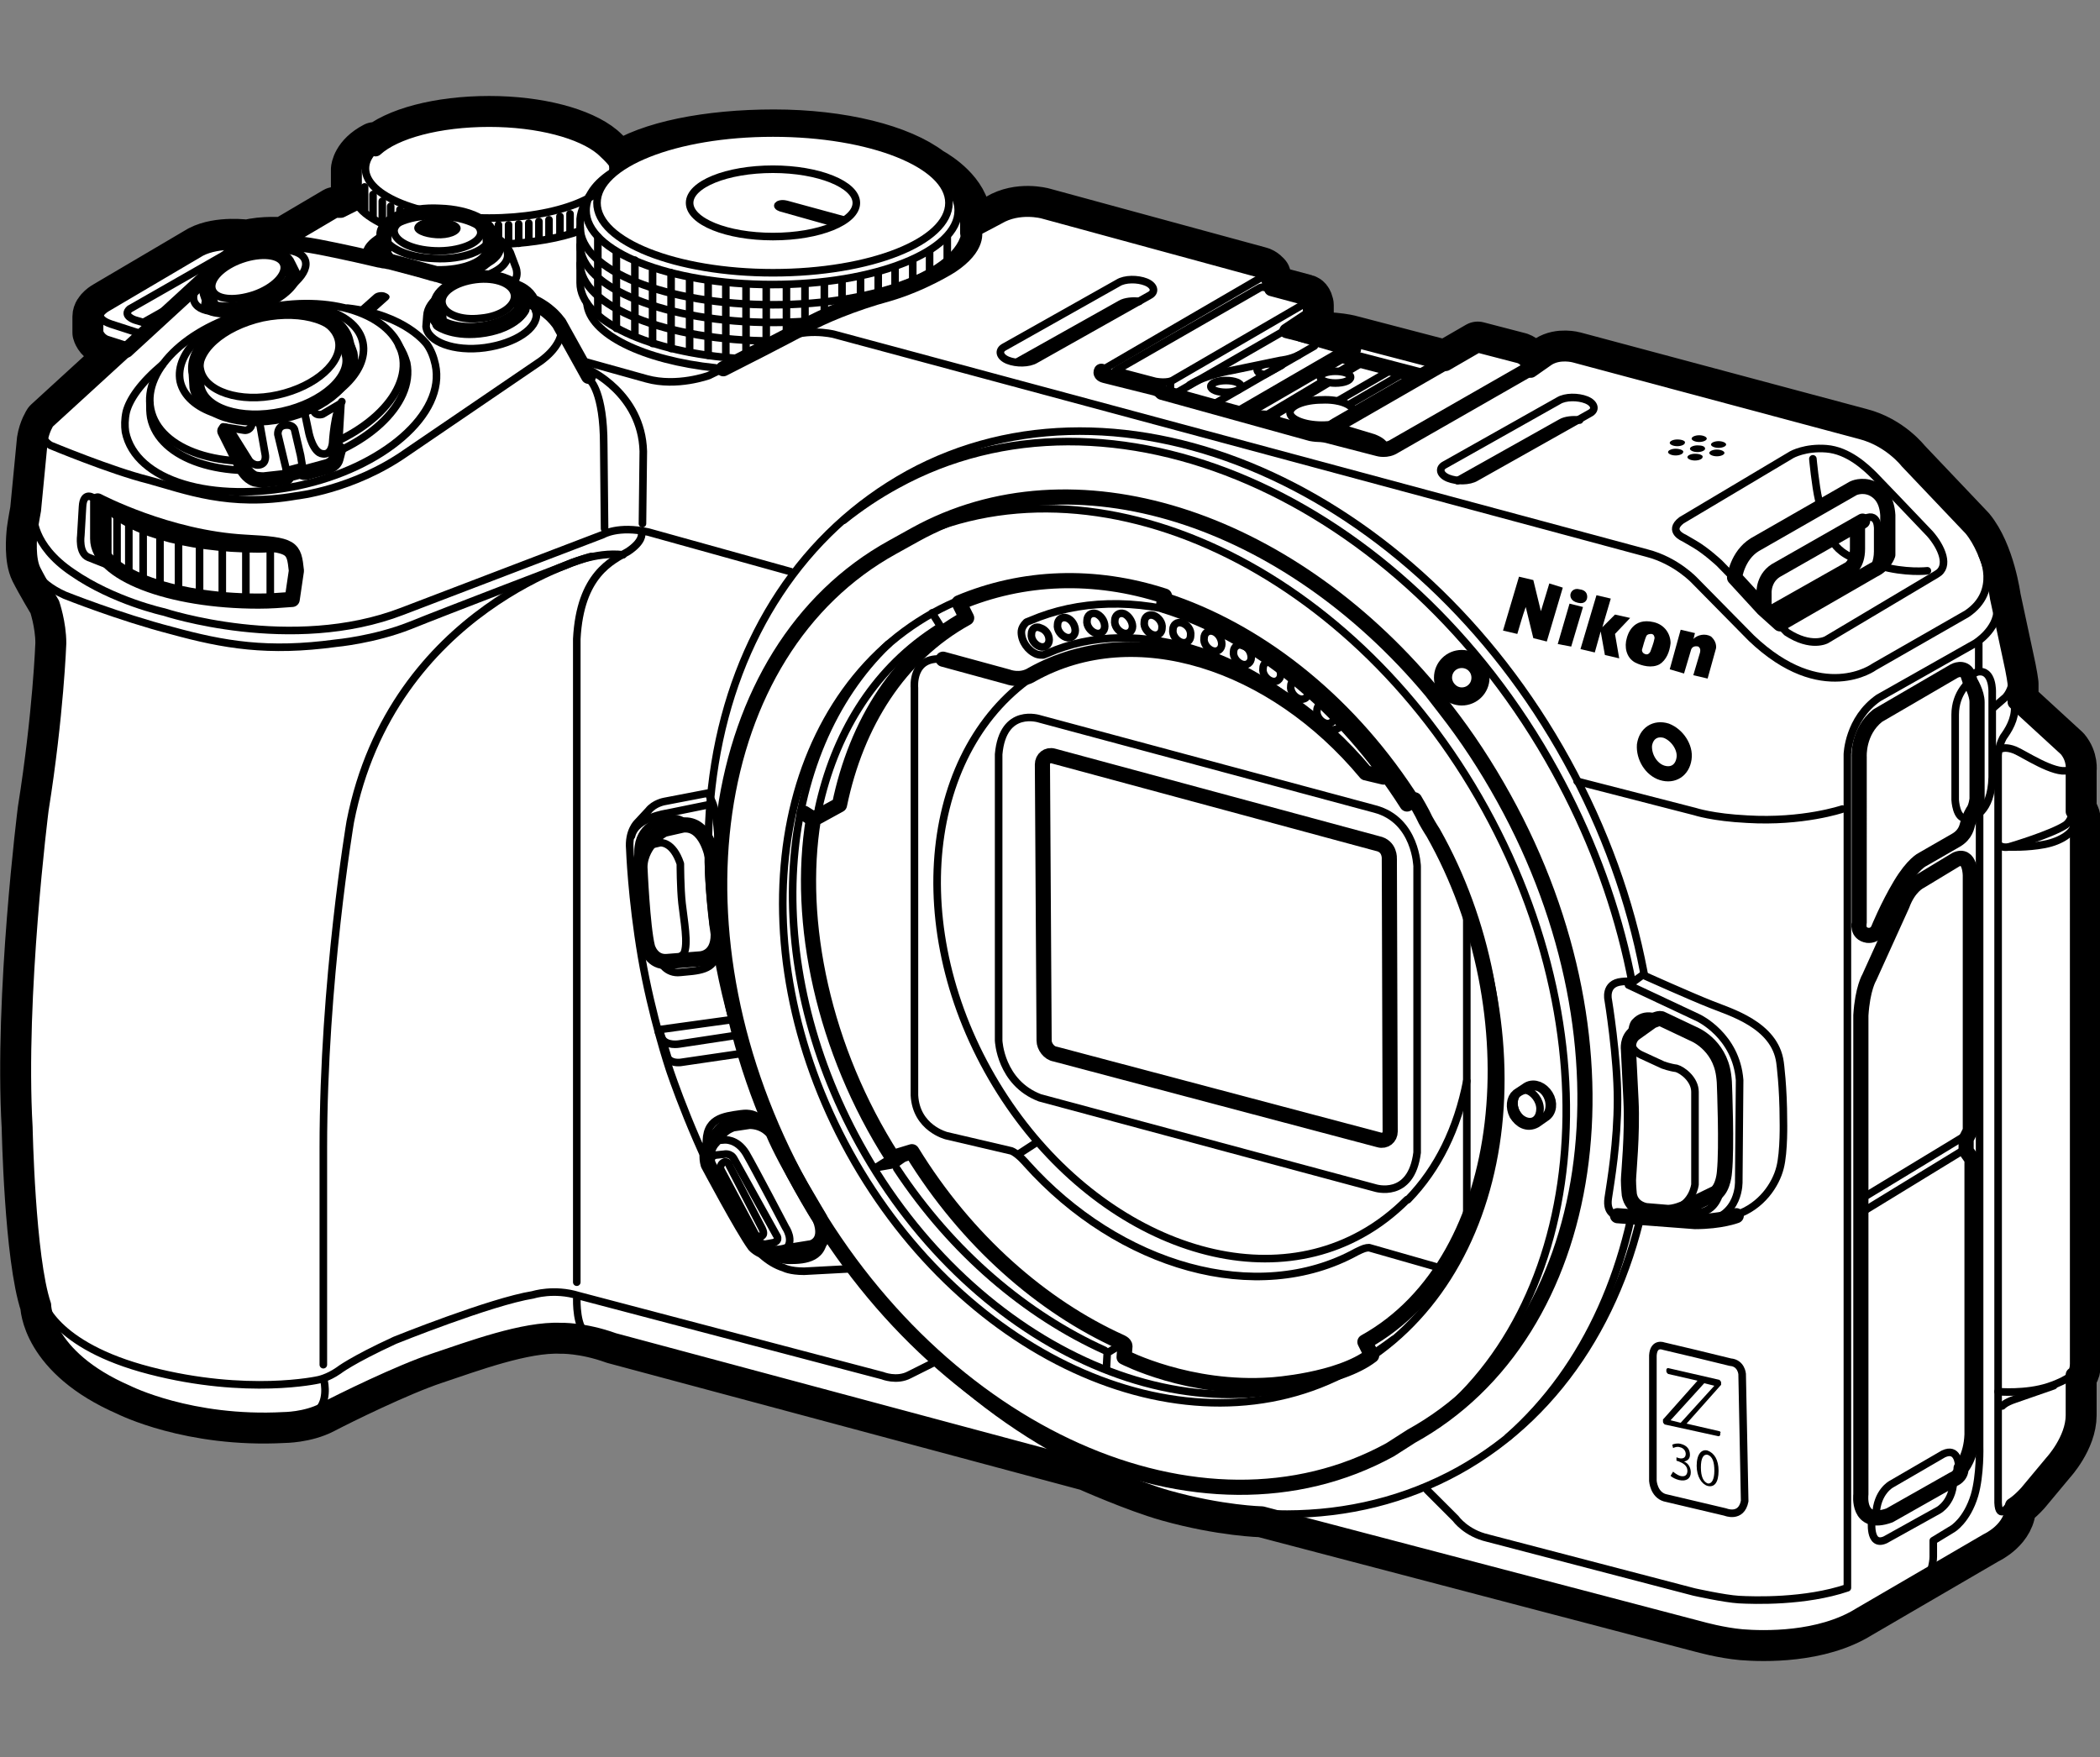 <?xml version="1.0" encoding="utf-8"?>
<!-- Generator: Adobe Illustrator 26.0.1, SVG Export Plug-In . SVG Version: 6.00 Build 0)  -->
<svg version="1.1" xmlns="http://www.w3.org/2000/svg" xmlns:xlink="http://www.w3.org/1999/xlink" x="0px" y="0px" width="249.4px"
	 height="208.7px" viewBox="0 0 249.4 208.7" style="enable-background:new 0 0 249.4 208.7;" xml:space="preserve">
<rect x="0" y="0" width="249.4" height="208.7" fill="#808080" stroke="none"/>
<style type="text/css">
	.st0{fill:#FFFFFF;stroke:#000000;stroke-width:5.6;stroke-linecap:round;stroke-linejoin:round;}
	.st1{fill:#FFFFFF;stroke:#000000;stroke-width:1.75;stroke-linecap:round;stroke-linejoin:round;}
	.st2{fill:none;stroke:#000000;stroke-width:0.9;stroke-linecap:round;stroke-linejoin:round;}
	.st3{fill:#FFFFFF;stroke:#000000;stroke-width:1.8;stroke-linecap:round;stroke-linejoin:round;}
	.st4{fill:#FFFFFF;stroke:#000000;stroke-width:0.9;stroke-linecap:round;stroke-linejoin:round;}
	.st5{fill:none;stroke:#000000;stroke-width:1.8;stroke-linecap:round;stroke-linejoin:round;}
	.st6{fill:none;}
</style>
<g id="Body">
	<path class="st0" d="M44.6,17.7c2.3-2.1,7.5-3.5,13.5-3.5c5.9,0,11,1.4,13.4,3.4c0,0,1.5,1.3,1.9,2.1l0,0
		c3.6-2.5,10.7-3.9,18.5-3.9c8.1,0,15.1,1.8,18.6,4.5c0,0,3.3,1.7,4.2,4.5c0,0,0.2,0.7,0.2,1.5v0.2v1.2l3.6-1.9
		c2.5-1.5,5.4-0.7,5.4-0.7l25.7,7c0.5,0.1,0.9,0.6,0.9,0.6l0.5,1.6l4.1,1.1c0.4,0.1,0.5,0.8,0.5,0.8v1c0,0.3-0.7,0.7-0.7,0.7
		l-2.1,1.4l2.4,0.6c3.5-0.2,5.4,0.4,5.4,0.4l11.1,2.9l3.8-2.2l5,1.3c1.1,0.4,1.3,1.7,1.3,1.7l2-1.4c1.4-0.9,3.2-0.4,3.2-0.4l34,9.1
		c3.5,0.9,5.5,3.5,5.5,3.5l7.6,8c2.4,2.9,3.1,8.2,3.1,8.2l1.5,7c0.5,2.2,0.6,3.2,0.6,3.2v2.2l6.1,5.6c1,1.2,0.8,2.5,0.8,2.5v4.9
		c0.6,0.4,0.5,1.4,0.5,1.4V162c0,1.1-0.5,1.3-0.5,1.3v4.8c0,2.9-2.5,5.6-2.5,5.6l-3,3.6c-1,1.1-1.7,1.5-1.7,1.5c0.1,2.8-3,4.2-3,4.2
		l-15.1,8.8c-4.8,3-11.5,2.8-14,2.6c-2.3-0.2-4.8-0.9-4.8-0.9l-52.2-13.7c0,0-4.8-0.1-11.2-1.9c-3.9-1.1-9.5-3.6-9.5-3.6l-56.3-15.1
		c-3.6-1.3-6.3-1.2-6.3-1.2c-4.4-0.2-10.8,2.2-15,3.6c-4.2,1.4-11.1,4.8-13.2,5.9c-2.1,1.1-4.7,1.1-4.7,1.1
		c-11.1,0.6-18.6-3.2-18.6-3.2C5.2,161.1,5.2,155,5.2,155C3.3,149.4,3,133.9,3,133.9c-0.9-15.6,1.9-37.7,1.9-37.7
		C6.7,84.9,7,76.4,7,76.4c0-2.4-0.8-4.7-0.8-4.7S4.7,69.2,4,67.8c-0.7-1.4-0.5-3.9-0.4-4.8C3.7,62.2,4,60.6,4,60.6l0.8-8.3
		C5,51,5.6,50.1,5.6,50.1l9.4-8.6l-2.5-0.8c-0.9-0.4-1.1-1.2-1.1-1.2v-1.9c0-0.8,1.1-1.4,1.1-1.4l11.2-6.6c2.3-1.2,5.7-0.7,5.7-0.7
		c1.8-0.5,4.3-0.3,4.3-0.3l6.1-3.6h0.7l1.6-0.8v-4.1c0,0,0.1-1.6,2.4-2.8"/>
	<path class="st1" d="M44.6,17.7c2.3-2.1,7.5-3.5,13.5-3.5c5.9,0,11,1.4,13.4,3.4c0,0,1.5,1.3,1.9,2.1l0,0
		c3.6-2.5,10.7-3.9,18.5-3.9c8.1,0,15.1,1.8,18.6,4.5c0,0,3.3,1.7,4.2,4.5c0,0,0.2,0.7,0.2,1.5v0.2v1.2l3.6-1.9
		c2.5-1.5,5.4-0.7,5.4-0.7l25.7,7c0.5,0.1,0.9,0.6,0.9,0.6l0.5,1.6l4.1,1.1c0.4,0.1,0.5,0.8,0.5,0.8v1c0,0.3-0.7,0.7-0.7,0.7
		l-2.1,1.4l2.4,0.6c3.5-0.2,5.4,0.4,5.4,0.4l11.1,2.9l3.8-2.2l5,1.3c1.1,0.4,1.3,1.7,1.3,1.7l2-1.4c1.4-0.9,3.2-0.4,3.2-0.4l34,9.1
		c3.5,0.9,5.5,3.5,5.5,3.5l7.6,8c2.4,2.9,3.1,8.2,3.1,8.2l1.5,7c0.5,2.2,0.6,3.2,0.6,3.2v2.2l6.1,5.6c1,1.2,0.8,2.5,0.8,2.5v4.9
		c0.6,0.4,0.5,1.4,0.5,1.4V162c0,1.1-0.5,1.3-0.5,1.3v4.8c0,2.9-2.5,5.6-2.5,5.6l-3,3.6c-1,1.1-1.7,1.5-1.7,1.5c0.1,2.8-3,4.2-3,4.2
		l-15.1,8.8c-4.8,3-11.5,2.8-14,2.6c-2.3-0.2-4.8-0.9-4.8-0.9l-52.2-13.7c0,0-4.8-0.1-11.2-1.9c-3.9-1.1-9.5-3.6-9.5-3.6l-56.3-15.1
		c-3.6-1.3-6.3-1.2-6.3-1.2c-4.4-0.2-10.8,2.2-15,3.6c-4.2,1.4-11.1,4.8-13.2,5.9c-2.1,1.1-4.7,1.1-4.7,1.1
		c-11.1,0.6-18.6-3.2-18.6-3.2C5.2,161.1,5.2,155,5.2,155C3.3,149.4,3,133.9,3,133.9c-0.9-15.6,1.9-37.7,1.9-37.7
		C6.7,84.9,7,76.4,7,76.4c0-2.4-0.8-4.7-0.8-4.7S4.7,69.2,4,67.8c-0.7-1.4-0.5-3.9-0.4-4.8C3.7,62.2,4,60.6,4,60.6l0.8-8.3
		C5,51,5.6,50.1,5.6,50.1l9.4-8.6l-2.5-0.8c-0.9-0.4-1.1-1.2-1.1-1.2v-1.9c0-0.8,1.1-1.4,1.1-1.4l11.2-6.6c2.3-1.2,5.7-0.7,5.7-0.7
		c1.8-0.5,4.3-0.3,4.3-0.3l6.1-3.6h0.7l1.6-0.8v-4.1c0,0,0.1-1.6,2.4-2.8"/>
	<path class="st2" d="M69.7,36c0.3,3.7,6.7,6.8,15.3,7.7"/>
	<path class="st2" d="M72.8,20c0,3.3-6.6,5.9-14.7,5.9c-8.1,0-14.7-2.6-14.7-5.9c0-3.3,6.6-5.9,14.7-5.9
		C66.2,14.1,72.8,16.8,72.8,20z"/>
	<path class="st2" d="M45.6,26.7c-1.4-0.7-2.5-1.4-3.1-2.3"/>
	<path class="st2" d="M68.9,27.4c-2.4,0.9-5.5,1.4-8.9,1.6"/>
	<path class="st3" d="M62,36.7l-0.4-1.5c-0.2-1.4-2.5-2.3-5.1-2c-2.7,0.3-4.7,1.8-4.5,3.2l0.2,2c0,0,1.8,1.3,5.4,0.7
		C61.1,38.5,62,36.7,62,36.7z"/>
	<circle class="st3" cx="173.6" cy="80.5" r="2.4"/>
	<path class="st2" d="M110.7,20.5c2,1.3,3.1,2.9,3.1,4.5c0,4.9-9.9,8.8-22.1,8.8c-12.2,0-22.1-3.9-22.1-8.8c0-1.9,1.4-3.6,3.9-5"/>
	<path class="st2" d="M114.7,27c0,5.1-10.3,9.2-22.9,9.2c-12.7,0-22.9-4.1-22.9-9.2"/>
	<path class="st2" d="M68.9,29.1c0,5.1,10.3,9.2,22.9,9.2c1.8,0,3.5-0.1,5.2-0.2"/>
	<path class="st2" d="M114.7,29.1c0,0.4-0.1,0.8-0.2,1.2"/>
	<path class="st2" d="M68.9,31.3c0,5.1,10.3,9.2,22.9,9.2c0.3,0,0.6,0,0.9,0"/>
	<path class="st4" d="M112.7,24.1c0,4.6-9.3,8.3-20.9,8.3c-11.5,0-20.9-3.7-20.9-8.3c0-4.6,9.3-8.3,20.9-8.3
		C103.4,15.8,112.7,19.5,112.7,24.1z"/>
	<path class="st2" d="M58.8,30c0,1.4-3.2,2.5-7,2.4c-0.3,0-0.5,0-0.7,0c0,0,0,0,0,0c-1.7-0.5-3.3-0.9-4.8-1.3
		c-0.2,0-0.4-0.1-0.6-0.1c0,0,0,0,0,0c-0.5-0.4-0.7-0.7-0.7-1.2c0-1.4,3.2-2.5,7-2.4C55.8,27.4,58.9,28.6,58.8,30z"/>
	<path class="st2" d="M59.4,29.5c-0.1,1.7-3.5,3-7.6,3h0C49.9,32,48,31.5,46.2,31c-0.4-0.1-0.8-0.2-1.2-0.3
		c-0.4-0.4-0.7-0.8-0.6-1.3c0.1-1.7,3.5-3,7.6-3C56.2,26.5,59.5,27.9,59.4,29.5z"/>
	<g>
		<path class="st3" d="M58.2,29.9c-0.2,1.5-3,2.7-6.4,2.6C49.9,32,48,31.5,46.2,31c-0.4-0.4-0.7-0.8-0.6-1.3c0-0.2,0-1.3,0-1.8
			c0,0,0-0.1,0-0.1c0,0,0-0.1,0-0.1c0.2-1.5,3.2-2.7,6.6-2.5c3.5,0.1,6.2,1.5,6,3C58.2,28.4,58.3,29.7,58.2,29.9z"/>
		<path class="st2" d="M58.2,28.2c-0.2,1.5-3.2,2.7-6.6,2.5c-3.5-0.1-6.1-1.5-6-3c0.2-1.5,3.2-2.7,6.6-2.5
			C55.7,25.3,58.4,26.6,58.2,28.2z"/>
		<path class="st2" d="M57.1,27.7c-0.1,1.2-2.6,2.2-5.4,2.1c-2.9-0.1-5-1.2-4.9-2.5c0.2-1.2,2.6-2.2,5.4-2.1
			C55.1,25.4,57.2,26.5,57.1,27.7z"/>
	</g>
	<path class="st2" d="M101.7,24.1c0,2.2-4.4,4-9.9,4c-5.5,0-9.9-1.8-9.9-4c0-2.2,4.4-4,9.9-4C97.2,20.1,101.7,21.9,101.7,24.1z"/>
	<path class="st2" d="M160.8,49c0,0.8-1.7,1.5-3.8,1.5c-2.1,0-3.8-0.7-3.8-1.5c0-0.8,1.7-1.5,3.8-1.5
		C159.1,47.4,160.8,48.1,160.8,49z"/>
	<line class="st2" x1="158.9" y1="47.6" x2="165.3" y2="43.9"/>
	<line class="st2" x1="160.3" y1="48" x2="166.7" y2="44.3"/>
	<line class="st2" x1="149.9" y1="50.2" x2="161.9" y2="43"/>
	<line class="st2" x1="149.4" y1="49.9" x2="161.3" y2="42.8"/>
	<path class="st4" d="M160.4,44.8c0,0.4-0.8,0.7-1.8,0.7c-1,0-1.8-0.3-1.8-0.7c0-0.4,0.8-0.7,1.8-0.7
		C159.6,44.1,160.4,44.4,160.4,44.8z"/>
	<path class="st4" d="M160.3,42.1c0.5-0.1,0.9-0.3,0.9-0.6c0-0.4-0.8-0.7-1.8-0.7c-0.3,0-0.5,0-0.8,0.1"/>
	<path class="st4" d="M151.3,50.3c0.2-0.1,0.4-0.3,0.4-0.4c0-0.4-0.8-0.7-1.8-0.7c-0.6,0-1.2,0.1-1.5,0.3"/>
	<path class="st2" d="M133.4,44.3l3.8,1c0,0,1.5,0.3,2.2-0.2l16-9.3"/>
	<line class="st2" x1="139" y1="46.6" x2="139" y2="45.6"/>
	<path class="st2" d="M164.5,53.3c0,0,0.2-0.7-1.4-1.3l-4.3-1.3"/>
	<path d="M54.7,27.2c-0.1,0.7-1.4,1.2-2.9,1.1c-1.5-0.1-2.7-0.6-2.6-1.3c0.1-0.7,1.4-1.2,2.9-1.1C53.6,26,54.8,26.5,54.7,27.2z"/>
	<path class="st3" d="M183.3,132.4c0.7-0.4,0.8-1.4,0.3-2.2c-0.5-0.8-1.4-1.2-2.1-0.8l-0.9,0.6l-0.3,0.2c-0.5,0.4-0.6,1.3-0.2,2.1
		c0.5,0.8,1.3,1.3,2.2,0.8L183.3,132.4z"/>
	<path class="st4" d="M180.5,130.6c0.4-0.3,1.1,0,1.4,0.6c0.3,0.6,0.2,1.2-0.2,1.5c-0.4,0.3-1.1,0-1.4-0.6
		C179.9,131.6,180,130.9,180.5,130.6z"/>
	<path class="st2" d="M180.4,130c0.6-0.4,1.5,0,2,0.9c0.5,0.8,0.4,1.8-0.2,2.1"/>
	<path d="M201.8,51.7c-0.5,0-0.9,0.2-0.9,0.4c0,0.2,0.4,0.4,0.9,0.4c0.5,0,0.9-0.2,0.9-0.4C202.7,51.9,202.3,51.7,201.8,51.7z"/>
	<path d="M201.6,52.9c-0.5,0-0.9,0.2-0.9,0.4c0,0.2,0.4,0.4,0.9,0.4c0.5,0,0.9-0.2,0.9-0.4C202.5,53,202.1,52.9,201.6,52.9z"/>
	<path d="M201.3,53.9c-0.5,0-0.9,0.2-0.9,0.4c0,0.2,0.4,0.4,0.9,0.4c0.5,0,0.9-0.2,0.9-0.4C202.3,54.1,201.9,53.9,201.3,53.9z"/>
	<path d="M199.2,52.2c-0.5,0-0.9,0.2-0.9,0.4c0,0.2,0.4,0.4,0.9,0.4c0.5,0,0.9-0.2,0.9-0.4C200.2,52.4,199.8,52.2,199.2,52.2z"/>
	<path d="M199,53.3c-0.5,0-0.9,0.2-0.9,0.4c0,0.2,0.4,0.4,0.9,0.4c0.5,0,0.9-0.2,0.9-0.4C200,53.5,199.5,53.3,199,53.3z"/>
	<path d="M204.1,52.4c-0.5,0-0.9,0.2-0.9,0.4c0,0.2,0.4,0.4,0.9,0.4c0.5,0,0.9-0.2,0.9-0.4C205,52.6,204.6,52.4,204.1,52.4z"/>
	<path d="M203.9,53.4c-0.5,0-0.9,0.2-0.9,0.4s0.4,0.4,0.9,0.4c0.5,0,0.9-0.2,0.9-0.4S204.4,53.4,203.9,53.4z"/>
	<g>
		<path class="st3" d="M209.4,72.3l-3.4-3.7c0,0,0.3-2.6,2.4-3.9l11.7-6.7c0,0,1-0.5,2.2,0c1.1,0.5,1.8,1.5,1.9,3.2v4.7
			c0,0-0.4,1.2-1.7,1.8l-11.1,6.4L209.4,72.3z"/>
		<path class="st5" d="M209.5,71.9v-1.5c0,0-0.1-1.9,1.7-2.8l10-5.7"/>
		<path class="st5" d="M210.4,72.8l9.2-5.2c0,0,1-0.5,1-2.4v-2.6"/>
		<path class="st2" d="M222.5,67.5c0,0,0.5-0.7,0.5-2V63c0,0,0.2-2.5-1.9-1.2"/>
	</g>
	<path class="st2" d="M200,63.9c0,0-2-0.8-0.3-2.1l13.1-7.8c0,0,1.6-0.9,4.1-0.7c2.6,0.2,4.7,2.2,5.7,3.2c0,0,5.1,5.3,6.6,6.9
		c1.4,1.6,2.4,3.9,0.8,4.8L216.9,76c0,0-1.8,1-4.7-0.9l-8-8.2c0,0-1.6-1.5-3-2.3L200,63.9z"/>
	<path class="st2" d="M228.9,67.8c0,0-2.6,0.3-5.7-0.6"/>
	<path class="st2" d="M215.3,54.5c0,0,0.3,3.2,0.7,4.9"/>
	<path class="st2" d="M217.6,64.2c0,0,0.5,1.2,2.3,2"/>
	<path class="st6" d="M196.6,58.1c0.1,0,0.3,0,0.4,0c0.1-0.1,0.1-0.1,0-0.2l-0.9-0.3c0.4-0.3,0.3-0.6-0.2-0.8
		c-0.7-0.3-1.8-0.2-2.5,0l-0.9-0.3c-0.1,0-0.3,0-0.4,0c-0.1,0.1-0.1,0.1,0,0.2L193,57c-0.4,0.3-0.3,0.6,0.2,0.8
		c0.7,0.3,1.8,0.2,2.5,0L196.6,58.1L196.6,58.1z M195.4,57c0.3,0.1,0.4,0.3,0.1,0.5l-1.8-0.5C194.2,56.8,195,56.8,195.4,57L195.4,57
		z M195.2,57.7c-0.5,0.2-1.3,0.2-1.7,0c-0.3-0.1-0.4-0.3-0.1-0.5l0,0L195.2,57.7z"/>
	<path class="st2" d="M47.8,42.2c1,4.8-4.8,10.2-13.1,12c-8.3,1.8-15.8-0.7-16.8-5.6c-1-4.8,4.8-10.2,13.1-11.9
		C39.2,34.8,46.7,37.3,47.8,42.2z"/>
	<path class="st2" d="M47.4,41.1C47.4,41.2,47.4,41.2,47.4,41.1c0.4,0.6,0.7,1.3,0.9,2c1,4.9-4.9,10.4-13.3,12.2
		c-8.4,1.8-16.1-0.7-17.1-5.7c-0.1-0.6-0.1-1.1-0.1-1.7"/>
	<path class="st2" d="M62.5,36c0.2,1.6-2.2,3.1-5.3,3.5c-3.1,0.4-5.8-0.6-6-2.1c-0.2-1.6,2.2-3.1,5.3-3.5
		C59.6,33.5,62.3,34.4,62.5,36z"/>
	<path class="st2" d="M63.7,37.2c0.2,1.8-2.5,3.6-6.1,4.1c-3.7,0.5-6.8-0.7-7-2.5l0.1-1.3c0.1-1.8,2.4-3.5,5.9-3.9
		c3.5-0.4,6.2,0.7,6.7,2.4L63.7,37.2z"/>
	<g>
		<path class="st4" d="M37.2,48.3c0,0-0.1,0.2,0.1,0.6c0.2,0.4,0.7,0.4,1,0.3l2.2-1.3L40.2,53l0,0.4c0,0-0.1,0.3-0.3,1.1
			c-0.2,0.8-1.3,1-1.3,1l-2.2,0.6c-0.5,0.1-0.6-0.2-0.6-0.2l-1.5,0.4L34,56.7L31.3,57c0,0-0.5,0-1-0.1c-0.9-0.3-1.4-1.3-1.4-1.3
			l-2.4-4.9l2.5,0.4c0,0,0.5,0.1,0.8-0.4l0.2-0.5"/>
		<path class="st5" d="M40.2,53.4c0,0-0.1,0.3-0.3,1.1c-0.2,0.8-1.3,1-1.3,1l-2.2,0.6c-0.5,0.1-0.6-0.2-0.6-0.2l-1.5,0.4L34,56.7
			L31.3,57c0,0-0.5,0-1-0.1c-0.9-0.3-1.4-1.3-1.4-1.3l-2.2-4.4"/>
		<path class="st2" d="M36,55.9l-0.3-1.8L35,51.1c0,0-0.1-0.7-1.1-0.6c-1,0.1-0.9,1.1-0.9,1.1l1.1,4.6"/>
		<path class="st2" d="M27.6,51.5l2,3.2c0,0,0.5,0.7,1.3,0.5c0.8-0.2,0.6-1.2,0.6-1.2l-0.6-3.4c0,0-0.3-0.8-1.3-0.8"/>
		<path class="st2" d="M37,48.5c0,0-1,0.2-0.7,1.1l0.4,1.9c0,0,0.5,2.3,1.6,2.4c1.1,0.2,1.2-1.3,1.2-1.3s0.2-3.7,1.1-4.9"/>
	</g>
	<path d="M42.9,37.4L42.9,37.4c-0.5-0.2-0.6-0.5-0.3-0.8l1.8-1.6c0.3-0.3,1-0.4,1.4-0.2l0,0c0.5,0.2,0.6,0.5,0.3,0.8l-1.8,1.6
		C44,37.5,43.3,37.5,42.9,37.4z"/>
	<path class="st2" d="M119.7,42.8L119.7,42.8c-1-0.4-1.2-1.2-0.4-1.6l13.5-7.6c0.8-0.5,2.3-0.5,3.3-0.1l0,0c1,0.4,1.2,1.2,0.4,1.6
		L123,42.7C122.2,43.2,120.7,43.2,119.7,42.8z"/>
	<path class="st2" d="M120.8,43l12.3-6.9c0.5-0.3,1.4-0.4,2.2-0.3"/>
	<path class="st2" d="M172,56.8L172,56.8c-1-0.4-1.2-1.2-0.4-1.6l13.5-7.6c0.8-0.5,2.3-0.5,3.3-0.1l0,0c1,0.4,1.2,1.2,0.4,1.6
		l-13.5,7.6C174.5,57.2,173,57.2,172,56.8z"/>
	<path class="st2" d="M173.1,57.1l12.3-6.9c0.5-0.3,1.4-0.4,2.2-0.3"/>
	<g>
		<path class="st3" d="M23.4,46c0.6,2.9,5.1,4.4,10.2,3.3c5-1.1,8.5-4.3,7.9-7.1l-0.4-1.6c-0.6-2.9-5.1-4.3-10-3.3
			c-4.9,1.1-8.4,4.2-7.8,7.1L23.4,46z"/>
		<path class="st2" d="M40.2,40.4c0.6,2.6-2.7,5.5-7.2,6.5c-4.5,1-8.7-0.4-9.2-3c-0.6-2.6,2.7-5.5,7.2-6.5
			C35.5,36.4,39.6,37.8,40.2,40.4z"/>
		<path class="st2" d="M41.7,41.1c0.1,0.2,0.2,0.5,0.3,0.8c0.6,3-2.9,6.3-8.2,7.4c-5.3,1.1-10-0.4-10.7-3.5c0-0.2-0.1-0.4-0.1-0.6"
			/>
		<path class="st2" d="M43.1,40.7c0.7,3.5-3.5,7.4-9.5,8.6c-6,1.3-11.4-0.5-12.2-4c-0.7-3.5,3.5-7.4,9.5-8.6
			C36.9,35.4,42.4,37.2,43.1,40.7z"/>
	</g>
	<path class="st2" d="M41.3,36.6c6.9,0.8,9.4,4.3,9.4,4.3c0,0,0,0,0,0c0.5,0.7,0.8,1.5,1,2.4c1.3,5.9-6.3,12.3-16.3,14.4
		c-10.1,2.1-19.3-0.5-20.5-6.4c-0.1-0.7-0.1-1.5,0.1-2.4c0.4-1.5,1.7-3.4,4.3-5.6"/>
	<g>
		<path class="st3" d="M34.7,71.2c-1.4,0.1-2.5,0.2-4,0.2c-10.6,0-19.1-3.3-19.1-7.4c0-0.8,0-2.9,0-4.5c0,0,8.3,4.4,17.5,4.9
			c5.7,0.3,5.8,0.6,6.1,3.4L34.7,71.2L34.7,71.2z"/>
		<path class="st6" d="M34.3,64.6c-1.2,0.1-2.4,0.1-3.6,0.1c-9.6,0-17.5-2.8-18.4-6.4"/>
		<path class="st2" d="M33.4,65.1c-0.9,0-1.8,0.1-2.7,0.1c-8.8,0-16.2-2.3-18.4-5.4"/>
		<g>
			<line class="st2" x1="32.1" y1="65.1" x2="32.1" y2="71.2"/>
			<line class="st2" x1="29.2" y1="65.3" x2="29.2" y2="71.2"/>
			<line class="st2" x1="26.4" y1="65.2" x2="26.4" y2="71"/>
			<line class="st2" x1="23.7" y1="64.9" x2="23.7" y2="70.7"/>
			<line class="st2" x1="21.2" y1="64.4" x2="21.2" y2="70.5"/>
			<line class="st2" x1="19" y1="63.7" x2="19" y2="69.7"/>
			<line class="st2" x1="17" y1="63" x2="17" y2="69"/>
			<line class="st2" x1="15.3" y1="62.3" x2="15.3" y2="68.2"/>
			<line class="st2" x1="13.9" y1="61.5" x2="13.9" y2="67.4"/>
			<line class="st2" x1="12.8" y1="60.6" x2="12.8" y2="66.5"/>
			<line class="st2" x1="12.2" y1="59.6" x2="12.2" y2="65.7"/>
		</g>
	</g>
	<path class="st2" d="M11.2,59.2c0,0-1.3-1-1.4,1l-0.2,3.4c0,0-0.3,2.1,0.9,2.6l2.8,1.1"/>
	<path class="st5" d="M115.7,27.4c0,0,0.7,1.9-2.8,4.2c0,0-3.3,2.1-7.4,3.3c-4.1,1.1-8.1,2.8-9.6,3.7c-1.5,0.9-10,5.2-10,5.2"/>
	<path class="st5" d="M69.9,44.7l-3.5-6.3c-0.6-0.8-1.1-1.2-1.1-1.2c-1-0.9-2.2-1.4-2.2-1.4l-0.2-0.4c-0.6-0.9-1.6-1.2-1.6-1.2
		c-0.5-0.5-1.8-0.9-1.8-0.9c-2.9-0.8-4.7,0.2-4.7,0.2c-1-0.3-2-0.6-2.9-0.9c0,0-0.1,0-0.1,0c-0.2-0.1-0.5-0.1-0.7-0.2c0,0,0,0,0,0
		c-1.7-0.5-3.3-0.9-4.8-1.3c-0.2,0-0.4-0.1-0.6-0.1c0,0,0,0,0,0c-0.2,0-0.4-0.1-0.6-0.1c-4.2-1-7.4-1.6-7.4-1.6
		c-2.6-0.5-4-0.4-4-0.4"/>
	<path class="st2" d="M4,61.2c0,0-0.3,3.5,4.6,6.8c4.9,3.4,10.9,4.7,10.9,4.7s15.1,5,28.3-0.1l23.8-9.1c0,0,1.8-1.1,5.4-0.3
		l16.9,4.7"/>
	<path class="st2" d="M70.2,66.1c0,0-23.6,6-28.6,31.5c0,0-3.2,18.9-3.2,38.7l0,25.8"/>
	<path class="st2" d="M38.5,164.1c0,0,0.6,2.6-1.1,3.7"/>
	<path class="st2" d="M5,154.4c0,0,1.2,5.4,12.8,8.4s20,1.1,20,1.1s1.1-0.2,2.4-1.1c0,0,1.5-1.2,6.7-3.6c0,0,11.4-4.6,16.4-5.4
		c0,0,2.5-0.8,5.4,0.1l36.1,9.5c0,0,1.7,0.7,3.2-0.1l3-1.5"/>
	<path class="st2" d="M76.2,63.4c0,0,0.2,0.9-1.6,2.1c-1.9,1.1-5.7,2.7-6.1,10.4v76.4"/>
	<path class="st2" d="M68.5,154.3c0,0-0.1,3.7,1.3,4.1"/>
	<path class="st2" d="M69.9,43.9c0,0,6.3,2.8,6.5,9.7l-0.1,8.6"/>
	<line class="st5" x1="28.6" y1="29.1" x2="15" y2="41.6"/>
	<path class="st2" d="M18,38.6l-2-0.6c0,0-1.5-0.5-0.6-1.3l11.2-6.4"/>
	<path class="st2" d="M12.1,36.8c0,0-1,1,1.1,1.7l3.4,1.1"/>
	<line class="st2" x1="17.2" y1="38.2" x2="20.4" y2="36.4"/>
	<path class="st2" d="M3.7,66.9c0,0,0.4,2.2,4,3.8c0,0,6.5,2.6,12.7,4.2c6.2,1.7,11.4,2.6,19.5,1.5c0,0,4.5-0.4,8.8-2.1
		c4.2-1.7,18.6-7.2,18.6-7.2s3.4-1.6,6.7-1.2"/>
	<path class="st2" d="M169.5,177l3.4,3.4c0,0,1.2,1.7,3.8,2.3l24.5,6.4c0,0,3.6,0.8,5.3,0.9c1.8,0.1,7.9,0.3,12.9-1.4V96.2v-6.6
		c0,0,0.1-4.2,3.7-6.7l11.5-6.5c0,0,2.6-1.6,2.6-4"/>
	<path class="st2" d="M187.3,92.8l14,3.6c0,0,2.1,0.7,6.2,0.9c6.6,0.4,11.3-1.2,11.3-1.2"/>
	<path class="st5" d="M200,90.1c-0.2,1.4-1.3,2.1-2.6,1.7c-1.3-0.4-2.2-1.9-2.1-3.3c0.2-1.4,1.3-2.1,2.6-1.7
		C199.2,87.3,200.2,88.8,200,90.1z"/>
	<path class="st2" d="M237.3,165.3c0,0,3.3,0.3,6-0.6c2.7-0.9,3-1.7,3-1.7"/>
	<path class="st2" d="M237.8,167c0,0,0.3-0.4,1.5-0.8l4.6-1.6"/>
	<path class="st2" d="M238.6,178.8c0,0-1.2,1.9-1.3-0.3V89.7c0,0,0.1-1.5,0.8-2.4c0.7-1,1.4-2.4,1.1-3.9"/>
	<path class="st2" d="M237.6,100.5c0,0,0.5,0.3,1.3,0c0,0,4.7-1.4,6.4-2.5c0,0,0.8-0.5,0.8-1.7"/>
	<path class="st2" d="M237.8,88.9c0,0,0.5-0.2,1.5,0.2c1,0.4,4.7,2.9,6.3,2.4"/>
	<path class="st2" d="M238.6,100.6c0,0,2.1,0.1,4.2-0.3c2.1-0.4,3.5-1.5,3.5-2.3"/>
	<path class="st2" d="M132.2,44.9c0,0-0.2-0.6,0.5-1l16.9-9.7c0,0,0.3-0.2,0.8,0"/>
	<path class="st5" d="M130.8,44.1c-0.1,0.2,0,0.4,0.4,0.5l6,1.5c0,0,0.3,0.1,0.5,0.2c0.1,0.1,0.3,0.3,0.3,0.3l17.7,4.9
		c0,0,0.5,0.1,0.9,0.1c0.4,0,1,0.1,1.3,0.2l5.8,1.5c0,0,1,0.3,1.9-0.3l15.9-9.1"/>
	<path class="st2" d="M149.9,32.9l-18.9,11c0,0-0.2,0.1-0.2,0.3"/>
	<path class="st5" d="M158.2,51.8v-0.9c0,0,0.1-0.2,0.5-0.4l12.5-7.2"/>
	<polyline class="st5" points="168.5,44.6 159.3,42.2 147.4,49.1 	"/>
	<line class="st2" x1="152.5" y1="39.3" x2="139.3" y2="46.9"/>
	<line class="st2" x1="144" y1="48.1" x2="156.1" y2="41.1"/>
	<path class="st4" d="M147.4,45.9c0,0.4-0.8,0.7-1.8,0.7c-1,0-1.8-0.3-1.8-0.7c0-0.4,0.8-0.7,1.8-0.7
		C146.6,45.2,147.4,45.5,147.4,45.9z"/>
	<path class="st4" d="M150.2,44.5c-0.6-0.1-0.9-0.3-0.9-0.6c0-0.4,0.8-0.7,1.7-0.7c0.5,0,0.9,0.1,1.2,0.2L150.2,44.5z"/>
	<path class="st2" d="M154.2,42.2c-1,0.5-2.1,0.6-2.1,0.6l-5.8,1.2c0,0-3.1,0.5-5,1.7"/>
	<polyline class="st5" points="154.5,39.7 160.3,41.4 160.3,42.3 	"/>
	<path class="st2" d="M235.4,65.9c0,0,2.2,4.3-1.8,7l-11,6.3c0,0-6.2,4.6-14.6-3.4l-6.7-6.8c0,0-2.2-2.4-5.7-3.3l-96.6-26
		c0,0-3.7-0.9-6.4,0.8l-8.4,4.1c0,0-3.8,1.4-7.4,0.4c-3.6-1-7.9-2.2-7.9-2.2"/>
	<path class="st5" d="M232.1,79.7c0,0,1.1-0.6,1.6,0.4L234,81c0,0,0.8,1.3,0.8,2.4v11.5c0,0-0.1,1-0.5,1.5c-0.3,0.5-0.5,1.1-0.6,1.4
		c-0.1,0.3-0.2,1.3-1.4,2l-4,2.3c0,0-1.1,0.5-2.6,3c-1.5,2.5-2.6,5.2-2.6,5.2s-0.3,0.9-1.3,0.8c-1.3-0.2-1-1.5-1-1.5V89.9
		c0,0-0.2-3,2.2-4.9L232.1,79.7z"/>
	<path class="st5" d="M234,134.3V104c0,0,0-2.7-1.7-1.9l-4.3,2.6c0,0-1.3,0.6-2.1,2.8l-3.9,8.6c0,0-0.8,1.3-1,4.5v56.9
		c0,0-0.5,3.9,3.4,2.5l7.6-4.3c0,0,0.9-0.3,0.9-1.3c0,0,1.2-1.3,1.3-4v-32.7l-0.7-1v-1.4L234,134.3z"/>
	<line class="st2" x1="221.2" y1="142.3" x2="233.4" y2="134.9"/>
	<line class="st2" x1="221.1" y1="144" x2="233.2" y2="136.6"/>
	<path class="st2" d="M234,80.9c0,0-1.8,1.3-1.8,4V95c0,0,0.1,2.3,1.3,2.2"/>
	<path class="st2" d="M234.2,97.1c0,0,2.3-0.5,2.4-4.8V82.2c0,0,0.1-2.7-1.7-2.4c0,0-0.6,0.1-0.9,0.7"/>
	<path class="st2" d="M232.6,173.9c0,0-0.1-2-1.8-1.2l-6.2,3.6c0,0-1.7,0.9-1.8,3.6"/>
	<path class="st2" d="M222.3,180.5c0,0-0.4,3.3,1.6,2.4l6.3-3.5c0,0,1.9-1,1.8-3.9"/>
	<path class="st2" d="M229.2,186.9c0,0,0.4-1.1,0.4-2V183l2.3-1.4c0,0,1.7-1,2.6-4c0.7-2.4,0.6-5.8,0.6-5.8V96.6"/>
	<line class="st2" x1="235" y1="79.7" x2="235" y2="76.3"/>
	<path class="st2" d="M239,81c0,0-0.1,1-0.8,1.8c-0.8,0.7-1.5,1.3-1.5,1.3"/>
	<path class="st2" d="M172,80.5c0-0.9,0.7-1.6,1.6-1.6s1.6,0.7,1.6,1.6s-0.7,1.6-1.6,1.6S172,81.3,172,80.5z"/>
	<path class="st2" d="M58.4,27.9c0,0,1.4,0.5,2.2,2.1l0.6,1.6c0,0,0.7,1.4-0.6,2.3"/>
	<path class="st2" d="M43.5,30.2c0-0.7,0.6-1.4,1.6-2"/>
	<path class="st2" d="M58.8,28.3c1,0.6,1.5,1.2,1.5,2c0,1.1-1.2,2-3.1,2.6"/>
	<path class="st4" d="M61.1,35c0.2,1.3-1.6,2.6-4,2.8c-2.4,0.3-4.4-0.5-4.6-1.8c-0.2-1.3,1.6-2.5,4-2.8C58.9,32.9,60.9,33.7,61.1,35
		z"/>
	<path class="st3" d="M34.9,32.8l-0.7-1.4c-0.5-1.3-3-1.6-5.6-0.6c-2.7,0.9-4.4,2.8-4,4l0.6,1.8c0,0,2.1,0.8,5.7-0.6
		C34.4,34.6,34.9,32.8,34.9,32.8z"/>
	<path class="st2" d="M36.2,30.8c0.7,1.5-1.7,3.8-5.3,5.2c-3.6,1.4-7.1,1.4-7.8-0.1c-0.7-1.5,1.7-3.8,5.3-5.2
		C32,29.3,35.5,29.3,36.2,30.8z"/>
	<path class="st4" d="M33.7,31.4c0.4,1.2-1.2,2.8-3.5,3.6c-2.4,0.8-4.6,0.6-5-0.6c-0.4-1.2,1.2-2.8,3.5-3.6
		C31,30,33.3,30.2,33.7,31.4z"/>
	<path class="st2" d="M70.1,45.2c0,0,1.6,1.4,1.6,7.6l0.1,10"/>
	<path class="st2" d="M5.1,51c0,0-0.4,1.1,0.9,1.9c0,0,7.2,3,11.6,4.1c4.4,1.2,9.6,3.3,17.6,1.9c0,0,6.7-0.7,13-5.1l15.7-10.7
		c0,0,3.1-1.9,2.8-4.4"/>
	<path class="st2" d="M70.9,22.2c0,0-1.8,1.7-2,3.8v7.6v0c0,4.5,8.2,8.3,19,9"/>
	<path class="st2" d="M112.7,22.2c0,0,1.8,1.7,2,3.8V30"/>
	<path class="st2" d="M100.1,26.1l-6.6-1.8c0,0-0.6-0.2-1,0c-0.4,0.2,0.3,0.4,0.3,0.4l6.4,1.8"/>
	<line class="st2" x1="43.3" y1="22.2" x2="43.3" y2="25.1"/>
	<line class="st2" x1="67.7" y1="25.4" x2="67.7" y2="27.6"/>
	<line class="st2" x1="71" y1="28.1" x2="71" y2="37.4"/>
	<polyline class="st2" points="73.2,39 73.2,36.6 73.2,34.5 73.2,32.4 73.2,30 	"/>
	<line class="st2" x1="75.4" y1="30.9" x2="75.4" y2="39.9"/>
	<polyline class="st2" points="77.5,40.8 77.5,38.4 77.5,36.3 77.5,34.2 77.5,32.2 	"/>
	<polyline class="st2" points="79.7,41.4 79.7,39.1 79.7,36.9 79.7,34.8 79.7,32.4 79.7,32.4 	"/>
	<line class="st2" x1="81.9" y1="33" x2="81.9" y2="41.8"/>
	<polyline class="st2" points="84.1,42.2 84.1,39.9 84.1,37.8 84.1,35.7 84.1,33.3 	"/>
	<line class="st2" x1="86.2" y1="33.7" x2="86.2" y2="42.4"/>
	<line class="st2" x1="88.6" y1="33.8" x2="88.6" y2="42.4"/>
	<line class="st2" x1="91" y1="33.9" x2="91" y2="41.1"/>
	<line class="st2" x1="93.4" y1="33.9" x2="93.4" y2="40"/>
	<line class="st2" x1="95.6" y1="33.9" x2="95.6" y2="38.4"/>
	<line class="st2" x1="97.9" y1="33.7" x2="97.9" y2="37.7"/>
	<line class="st2" x1="100" y1="33.3" x2="100" y2="36.6"/>
	<line class="st2" x1="102.2" y1="32.9" x2="102.2" y2="35.7"/>
	<line class="st2" x1="104.3" y1="32.4" x2="104.3" y2="35.2"/>
	<line class="st2" x1="106.3" y1="31.7" x2="106.3" y2="34.5"/>
	<line class="st2" x1="108.4" y1="30.9" x2="108.4" y2="33.7"/>
	<line class="st2" x1="110.4" y1="29.9" x2="110.4" y2="32.7"/>
	<line class="st2" x1="112.5" y1="28.2" x2="112.5" y2="31.5"/>
	<line class="st2" x1="44.3" y1="23.1" x2="44.3" y2="25.8"/>
	<line class="st2" x1="45.4" y1="23.9" x2="45.4" y2="26.5"/>
	<line class="st2" x1="46.4" y1="24.5" x2="46.4" y2="26.3"/>
	<line class="st2" x1="47.5" y1="24.9" x2="47.5" y2="25.9"/>
	<line class="st2" x1="66.5" y1="25.7" x2="66.5" y2="28"/>
	<line class="st2" x1="65.2" y1="26.1" x2="65.2" y2="28.3"/>
	<line class="st2" x1="64" y1="26.3" x2="64" y2="28.5"/>
	<line class="st2" x1="62.8" y1="26.5" x2="62.8" y2="28.7"/>
	<line class="st2" x1="61.6" y1="26.6" x2="61.6" y2="28.9"/>
	<line class="st2" x1="60.4" y1="26.7" x2="60.4" y2="28.9"/>
	<line class="st2" x1="59.2" y1="26.7" x2="59.2" y2="28.5"/>
	<path class="st2" d="M24.7,35.5c0,0-0.8,0.6,0,1.3"/>
	<path class="st2" d="M100.5,149.2c0.7,1.3,0.6,1.5,0.6,1.5l-5.6,0.3c-1.7,0-2.4-0.4-2.4-0.4c-3.9-1.2-5.9-6.3-5.9-6.3
		c-4.6-7.9-7.7-17.3-7.7-17.3s-2.1-6.3-3.3-13.3c-1.2-7-1.4-12.8-1.4-12.8c-0.2-2.2,0.9-3.2,0.9-3.2l1.3-1.4
		c0.7-0.9,1.9-1.1,1.9-1.1l5.2-1l0.5,1.1c0.6,1.4,0.7,4.7,0.7,4.7s-0.3,14.6,3.5,26.1C92.8,138.8,100.5,149.2,100.5,149.2z"/>
	<g>
		<g>
			<g>
				<path class="st4" d="M182.5,129.1c-0.2,0-0.3,0-0.5,0c-0.2,0.1-1.4,0.5-1.6,0.7c-0.4,0.2-0.6,0.7-0.6,1.3c0,1,0.8,2,1.6,2.2
					c0.2,0,0.4,0,0.6,0c0.2-0.1,1.3-0.5,1.5-0.7c0.3-0.3,0.5-0.7,0.5-1.3C184,130.2,183.3,129.3,182.5,129.1z"/>
				<path class="st2" d="M182.9,131.7c0,1-0.6,1.7-1.5,1.5c-0.9-0.2-1.6-1.1-1.6-2.2c0-1,0.6-1.7,1.5-1.5
					C182.1,129.7,182.9,130.7,182.9,131.7z"/>
			</g>
		</g>
		<path class="st5" d="M163.6,100.2l-38.5-10.4c-0.7-0.2-1.3,0.3-1.3,1l0.2,32.8c0,0.7,0.6,1.5,1.3,1.6l38.5,10.2
			c0.7,0.2,1.3-0.3,1.3-1L165,102C165,102,165.1,100.5,163.6,100.2z"/>
		<g>
			<path class="st2" d="M159.6,85.3c-0.1,1.1-0.9,1.6-2,1.3c-0.1-0.1-0.3-0.1-0.4-0.2l-0.3-0.2c-4.1-3.9-8.9-7-14.2-8.8
				c-6.8-2.3-13.1-2.1-18.3,0.2l-0.5,0.2c-0.3,0-0.5,0-0.8-0.1c-1-0.4-1.8-1.5-1.8-2.6c0-0.5,0.3-0.9,0.6-1.2l0.5-0.2
				c5.6-2.4,12.4-2.7,19.7-0.4"/>
			<g>
				<g>
					<path class="st2" d="M124.6,76c0,0.6-0.5,1-1.1,0.8c-0.6-0.2-1.1-0.9-1-1.5c0-0.6,0.5-1,1.1-0.7
						C124.2,74.8,124.6,75.4,124.6,76z"/>
				</g>
				<g>
					<path class="st2" d="M158.5,85.1c0,0.6-0.6,1-1.1,0.8c-0.6-0.2-1.1-0.9-1-1.5c0-0.6,0.5-1,1.1-0.8
						C158.1,83.8,158.6,84.4,158.5,85.1z"/>
				</g>
				<g>
					<path class="st2" d="M155.4,82.2c0,0.6-0.5,1-1.1,0.8c-0.6-0.2-1.1-0.9-1-1.5c0-0.6,0.5-1,1.1-0.8
						C155,80.9,155.4,81.6,155.4,82.2z"/>
				</g>
				<g>
					<path class="st2" d="M152.1,80.1c0,0.6-0.5,1-1.1,0.8c-0.6-0.2-1.1-0.9-1-1.5c0-0.6,0.5-1,1.1-0.8
						C151.6,78.8,152.1,79.5,152.1,80.1z"/>
				</g>
				<g>
					<path class="st2" d="M148.6,78.1c0,0.6-0.5,1-1.1,0.8c-0.6-0.2-1.1-0.9-1-1.5c0-0.6,0.6-1,1.1-0.7
						C148.2,76.8,148.6,77.5,148.6,78.1z"/>
				</g>
				<g>
					<path class="st2" d="M145.1,76.5c0,0.6-0.5,1-1.1,0.8c-0.6-0.2-1.1-0.9-1-1.5c0-0.6,0.5-1,1.1-0.8
						C144.7,75.2,145.1,75.9,145.1,76.5z"/>
				</g>
				<g>
					<path class="st2" d="M141.4,75.5c0,0.6-0.5,1-1.1,0.8c-0.6-0.2-1.1-0.9-1-1.5c0-0.6,0.5-1,1.1-0.8
						C141,74.2,141.5,74.8,141.4,75.5z"/>
				</g>
				<g>
					<path class="st2" d="M138,74.6c0,0.6-0.5,1-1.1,0.8c-0.6-0.2-1.1-0.9-1-1.5c0-0.6,0.5-1,1.1-0.8C137.6,73.3,138.1,74,138,74.6z
						"/>
				</g>
				<g>
					<path class="st2" d="M134.5,74.4c0,0.6-0.5,1-1.1,0.8c-0.6-0.2-1.1-0.9-1-1.5c0-0.6,0.5-1,1.1-0.8
						C134,73.1,134.5,73.8,134.5,74.4z"/>
				</g>
				<g>
					<path class="st2" d="M131.2,74.4c0,0.6-0.5,1-1.1,0.8c-0.6-0.2-1.1-0.9-1-1.5c0-0.6,0.5-1,1.1-0.8
						C130.7,73.1,131.2,73.7,131.2,74.4z"/>
				</g>
				<g>
					<path class="st2" d="M127.7,74.9c0,0.6-0.5,1-1.1,0.8c-0.6-0.2-1.1-0.9-1-1.5c0-0.6,0.5-1,1.1-0.8
						C127.3,73.6,127.7,74.3,127.7,74.9z"/>
				</g>
			</g>
		</g>
		<path class="st2" d="M170.3,98.6c13.7,24.8,9.2,53.5-9.9,64.1c-19.2,10.6-45.8-1-59.5-25.8c-13.7-24.8-9.2-53.5,9.9-64.1
			C129.9,62.2,156.6,73.8,170.3,98.6z"/>
		<path class="st2" d="M97.2,96.1c1.9-8.8,6.4-16.3,13.6-21.1c0.3-0.2,0.6-0.4,0.9-0.6l-1-1.6"/>
		<path class="st2" d="M131.2,160.4c-9.3-4.2-18.1-11.6-24.7-21.6"/>
		<path class="st2" d="M165.5,159.1c-1.2,0.9-2.5,1.8-3.9,2.6c-19.2,10.6-45.8-1-59.5-25.8c-12-21.7-10.1-46.4,3.4-59.4"/>
		<path class="st2" d="M176.4,96.1c16.3,29.6,11.4,63.6-11.1,76c-22.4,12.4-53.8-1.6-70.2-31.2c-16.3-29.6-11.4-63.6,11.1-76
			C128.6,52.6,160.1,66.5,176.4,96.1z"/>
		<path class="st2" d="M167.1,142.5c-1.6,1.6-3.4,3-5.4,4.1c-14.2,7.9-34.1-0.9-44.4-19.5c-10.3-18.6-7-40,7.2-47.9"/>
		<path class="st2" d="M174.2,128.4c-1.1,5.6-3.4,10.4-7,14.1"/>
		<path class="st2" d="M112,78.3c-3.8-0.4-3.4,3.4-3.4,3.4v48.4c0.2,3.9,3.8,4.8,3.8,4.8l7.7,1.8c0.8,0.3,1.8,1.5,1.8,1.5
			c11,12.3,27.4,17,39.2,10.5c0.8-0.4,1.1-0.5,1.5-0.5l8.4,2.4"/>
		<path class="st5" d="M112,78.3l7.7,2.1c0,0,1.5,0.6,2.9-0.3c12.2-6.8,28.6-1.5,39.6,11.7l2.1,0.5"/>
		<path class="st5" d="M170,82.1c-17.2-20.6-42.5-29-61.3-18.6l-2.7,1.5c-22.3,12.3-27.2,46.3-10.9,75.9
			c16.3,29.6,47.6,43.6,70,31.3l2.5-1.6c22.3-12.3,27.4-46.2,11-75.8c-2.1-3.8-4.4-7.3-6.9-10.5L170,82.1z"/>
		<path class="st2" d="M186.1,90.4c18,32.7,12.2,70.4-12.9,84.3c-25.2,13.9-60.3-1.3-78.2-34C76.1,106,82.7,70.2,107.9,56.3
			C133.1,42.5,168.1,57.7,186.1,90.4z"/>
		<path class="st2" d="M179.1,170.7c18.8-16.6,21.7-49.9,5.6-79.1c-18-32.7-53-47.9-78.2-34c-2.2,1.2-4.3,2.6-6.3,4.2"/>
		<path class="st5" d="M168,95l-0.9,0.5c-7.5-11.8-17.9-20.2-28.9-23.6l0.1-1.1c-8.3-2.7-16.8-2.4-24.4,0.8l0.9,1.8
			c-8,4.4-13.1,12.5-15.1,22.2l-3.1,1.7c-2,12.2,1.2,27.4,9.4,40.2l2.3-0.7c6.5,10.6,15.5,18.4,24.8,22.6c0,0,0.5,0.2,0.5,0.5
			l-0.1,1.3c0,0,7.7,4,17.5,3.3c0,0,8-0.5,11.9-3.5l-0.8-1.6c17.5-9.7,20.1-39.3,8.1-60.5c0,0-0.4-0.6-0.9-1.5
			C168.9,96.5,168,95,168,95z"/>
		<line class="st5" x1="95.5" y1="96.6" x2="96.6" y2="97.3"/>
		<polygon class="st2" points="104,138.7 105.9,137.5 108.4,136.8 106.3,138.3 		"/>
		<polyline class="st2" points="133.5,159.5 131.5,160.7 131.4,162.5 		"/>
		<path class="st2" d="M163.3,96.1l-39.8-10.7c0,0-4.4-1.5-4.9,4.2v34c0,0,0.2,5,4.9,6.8l39.8,10.7c0,0,4.3,1.4,5-4.2v-34
			C168.3,103,168.2,97.4,163.3,96.1z"/>
		<line class="st2" x1="174.2" y1="145" x2="174.2" y2="107.7"/>
		<line class="st2" x1="123.1" y1="135.7" x2="121.1" y2="137"/>
	</g>
	<path class="st2" d="M87,121.1l-8.7,1.2l1,3.3c0,0,0.2,0.7,1.5,0.6l7.5-1.1"/>
	<path class="st2" d="M87.3,123l-6.6,1c0,0-1.6,0.3-2.1-0.7l-0.4-0.7"/>
	<path class="st5" d="M84.6,101.8c0,0-0.7-4.1-3.5-3.8l-2.2,0.5c0,0-1,0.4-1.9,1.7c0,0-1,1.2-1,2.8c0,0,0.3,7.1,0.9,9.5
		c0,0,0.5,1.9,2.4,1.7l3.8-0.3c0,0,2.2,0,2.2-2.9C85.3,111,84.5,104.7,84.6,101.8z"/>
	<path class="st2" d="M77.1,100.4l1.3-0.3c0,0,1.5-0.2,2.4,2.5c0,0,0,2.9,0.2,4.7c0.2,1.9,0.8,4.9,0.2,6c0,0-0.3,0.3-0.7,0.5"/>
	<path class="st2" d="M81.4,97.8c0,0-0.7-0.8-1.9-0.5l-1.3,0.3c0,0-2.7,0.7-2.4,4.1"/>
	<path class="st2" d="M84.1,95.6l-4.9,1c0,0-3.7,0.5-4.2,2.7"/>
	<path class="st2" d="M78.4,114.2c0,0,0.7,1.5,2.4,1.3c1.8-0.2,4.4-0.1,4.3-2.7"/>
	<path class="st5" d="M91.8,134.5c0,0-0.9-1.3-2.8-1.3l-2,0.3c0,0-0.9,0.3-1.4,0.9l-0.9,1.1c0,0-1.1,1-0.6,2.8c0,0,4.1,7.7,5.5,9.6
		c0,0,0.6,0.7,1.8,0.9c1.1,0.2,1.9-0.1,1.9-0.1l3.1-0.5c0,0,2.1-0.5,1-3.4C97.4,144.7,93.4,138.3,91.8,134.5z"/>
	<path class="st2" d="M84.7,135.5l1.3-0.1c0,0,1.5-0.2,2.6,1.6c1.1,1.9,4.7,8.8,4.7,8.8s1.1,1.6,0,2.6"/>
	<path class="st2" d="M84.5,138.2c0,0-0.3-0.8,0.5-1l1-0.1c0,0,0.8-0.2,1.2,0.6l5,9c0,0,0.5,0.6-0.3,0.9l-1.1,0.2l-1.2-0.4"/>
	<path class="st2" d="M86.1,138c0,0-0.7,0.2-0.5,0.9l4.1,7.7c0,0,0.5,0.6,0.9,0.1c0,0,0.2-0.2-0.1-0.8l-3.9-7.5
		C86.7,138.4,86.5,138,86.1,138z"/>
	<path class="st2" d="M91.6,148.8c0,0,0.5,0.9,2.2,0.9c1.8,0,4.3-0.2,4-3.4"/>
	<path class="st2" d="M90.6,133.4c0,0-0.5-1.4-2.6-1.1c-2.1,0.3-4.3,0.5-4.1,3.8"/>
	<g>
		<path class="st4" d="M192.1,144.4c0,0-1.4-0.1-1.1-2.1c0.3-2,1.1-6.6,1.1-11.7c0-5.1-1.1-11.8-1.1-11.8s-0.5-2,1.6-2.2
			c0,0,0.8-0.1,1.4,0l1.1-0.8c0,0,5.8,2.6,8.1,3.5c2.2,0.9,7.6,2.4,8.2,6.9c0,0,0.4,2.9,0.4,6.9c0,0,0.1,3.7-0.4,5.6
			c-0.5,2-2.2,4.6-5.2,5.6"/>
		<path class="st5" d="M197.3,121l3.8,1.8c0,0,3.1,1.2,3.6,4.9c0,0,0.1,0.7,0.1,1.2c0,0,0.3,7.4,0,10.3c0,0-0.1,1.8-1,2.5l-3.7,1.8
			c0,0-1.3,0.6-2.2,0.5l-2.4-0.2c0,0-1.7-0.2-2-1.9c0,0-0.1-1-0.1-1.7c0-0.7,0.5-5.5,0.3-9.5c-0.2-4-0.3-6-0.3-6s-0.2-1.3,0.8-2
			l2.1-1.5C196.3,121.3,196.9,120.9,197.3,121z"/>
		<path class="st2" d="M193.7,123.6c0,0-0.1,1.1,1.2,1.7l2.6,1.2c0,0,0.8,0.3,1.6,0.4c0.7,0.2,2.2,1.3,2.2,2.8v11c0,0-0.3,2.6-2.9,3
			"/>
		<path class="st5" d="M206.2,144.4c0,0-1.8,0.7-4.9,0.7l-9.2-0.7"/>
		<path class="st2" d="M197,121c0,0-1.6-0.9-2.8,0.4c0,0-0.4,0.3-0.4,1.6"/>
		<path class="st2" d="M199.9,144h1c0,0,3.2,0.8,3.6-3.7"/>
		<path class="st2" d="M193.4,117l8.3,3.9c0,0,4.5,2.1,4.9,7.4l-0.1,12c0,0,0.2,4.3-4.2,4.8"/>
	</g>
</g>
<g id="Silk">
	<g>
		<path d="M204.2,170L204.2,170l-3.9-0.9l4-4.5c0,0,0.1-0.1,0.1-0.1l0-0.3c0-0.1-0.1-0.2-0.2-0.3l-6.1-1.4c-0.1,0-0.2,0.1-0.2,0.2
			l0,0.2c0,0.1,0.1,0.2,0.2,0.3l0,0l3.5,0.8l-4,4.5c0,0-0.1,0.1-0.1,0.1l0,0.3c0,0.1,0.1,0.2,0.2,0.3l6.4,1.4c0.1,0,0.2-0.1,0.2-0.2
			l0-0.2C204.4,170.2,204.3,170,204.2,170z M198.4,168.7l4-4.4l1.2,0.3l-4,4.4L198.4,168.7z"/>
	</g>
	<g>
		<path d="M198.7,174.8c0.1,0.1,0.5,0.4,0.8,0.5c0.7,0.2,0.9-0.2,0.9-0.6c0-0.6-0.5-0.9-1-1.1l-0.3-0.1v-0.4l0.3,0.1
			c0.4,0.1,0.8,0,0.8-0.5c0-0.3-0.2-0.7-0.7-0.8c-0.3-0.1-0.6,0-0.8,0.1l-0.1-0.4c0.2-0.1,0.6-0.2,1-0.1c0.8,0.2,1.1,0.7,1.1,1.3
			c0,0.4-0.2,0.7-0.7,0.8v0c0.5,0.2,0.8,0.7,0.8,1.3c0,0.7-0.5,1.1-1.4,0.9c-0.4-0.1-0.8-0.3-1-0.5L198.7,174.8z"/>
		<path d="M204.1,174.7c0,1.4-0.5,2-1.3,1.8c-0.7-0.2-1.3-1.1-1.3-2.4c0-1.4,0.6-2,1.3-1.8C203.6,172.6,204.1,173.4,204.1,174.7z
			 M202,174.3c0,1.1,0.3,1.7,0.8,1.9c0.5,0.1,0.8-0.5,0.8-1.5c0-1-0.2-1.7-0.8-1.9C202.3,172.7,202,173.2,202,174.3z"/>
	</g>
	<path class="st2" d="M201.4,160.8l-3.8-0.9c0,0-1.2-0.5-1.3,1.1v14.9c0,0,0.1,1.6,1.4,2l7.2,1.7c0,0,1.9,0.8,2.3-1.3l-0.3-15.1
		c0,0-0.1-1.3-1.4-1.4L201.4,160.8z"/>
	<path class="st6" d="M231.5,156.7l-0.8,0v0.3l-4.7,2.9l0.9-1.6c0.1-0.1,0.2-0.3,0.3-0.4l0.9-0.5c0.1,0.2,0.2,0.2,0.4,0.1
		c0.2-0.2,0.4-0.5,0.4-0.8c0-0.3-0.2-0.4-0.4-0.2c-0.2,0.1-0.4,0.4-0.4,0.6l-0.9,0.6c-0.2,0.1-0.3,0.3-0.4,0.5l-1,1.8
		c-0.1,0.2-0.2,0.3-0.3,0.4l-0.3,0.2v0c-0.1-0.4-0.4-0.5-0.7-0.2c-0.4,0.3-0.7,0.8-0.7,1.3c0,0.5,0.3,0.7,0.7,0.4
		c0.4-0.2,0.7-0.7,0.7-1.1l1.6-1c0.1-0.1,0.2-0.1,0.3,0v0l0.9,0.5l0.1,0.1c0.1,0.1,0.3,0.1,0.4-0.1l0.8-0.5v0.3l0.9-0.6v-1l-0.9,0.6
		v0.3l-0.7,0.4l0,0c-0.1,0.1-0.2,0.1-0.3,0l-0.9-0.5l3.4-2.1v0.4L231.5,156.7L231.5,156.7z"/>
	<g>
		<polygon class="st6" points="226.7,129.1 228.8,127.9 228.8,129.2 228.1,129.6 228.1,131.9 228.8,131.5 228.8,132.8 226.7,134 
			226.7,132.7 227.6,132.2 227.6,129.9 226.7,130.4 226.7,129.1 		"/>
		<path class="st6" d="M227.3,124.6v3.6l-0.5,0.3v-4c0-0.2,0.1-0.5,0.2-0.7c0.1-0.2,0.2-0.4,0.4-0.5l1-0.6c0.1-0.1,0.3-0.1,0.4,0
			c0.1,0.1,0.2,0.3,0.2,0.5v4l-1.2,0.7v-1.3l0.7-0.4V124L227.3,124.6L227.3,124.6z"/>
		<path class="st6" d="M226.9,117.2c0.1-0.2,0.2-0.4,0.4-0.5l1.5-0.9v1.3l-1.5,0.9v1.2l1.5-0.9v1.3l-1.5,0.9v1.2l1.5-0.9v1.3
			l-2.1,1.2v-5.3C226.7,117.6,226.8,117.4,226.9,117.2L226.9,117.2z"/>
		<polygon class="st6" points="228.1,114.4 228.8,114 228.8,115.3 226.7,116.5 226.7,115.2 227.6,114.7 227.9,114.5 228.1,114.4 		
			"/>
	</g>
	<g>
		<path class="st6" d="M226.8,95l0-2.3l0-0.7c0,0,0-0.2,0-0.3c0,0.2-0.1,0.3-0.1,0.5l-0.8,3.3l-0.5,0.3l-0.6-2
			c-0.1-0.3-0.1-0.4-0.2-0.7c0,0.5,0,0.6,0,0.9l0,2.3l-0.5,0.3l0.1-3.8l0.9-0.5l0.5,1.7c0.1,0.2,0.1,0.4,0.2,0.8
			c0.1-0.4,0.1-0.6,0.2-0.8l0.5-2.5l0.9-0.5l-0.1,3.8L226.8,95z"/>
		<path class="st6" d="M227.9,94.4l0.1-3.8l0.6-0.3l-0.1,3.8L227.9,94.4z"/>
		<path class="st6" d="M231.1,92.4c-0.3,0.2-0.4,0.4-0.7,0.5c-0.4,0.2-0.8,0.3-1,0.2c-0.3-0.2-0.4-0.6-0.4-1.2
			c0-1.2,0.6-2.3,1.5-2.8c0.2-0.1,0.4-0.2,0.7-0.2l-0.1,0.7c-0.2,0-0.4,0-0.6,0.2c-0.6,0.3-0.9,1-0.9,1.9c0,0.8,0.4,1.1,0.9,0.8
			c0.2-0.1,0.4-0.3,0.6-0.5L231.1,92.4z"/>
	</g>
	<g>
		<g>
			<polygon points="193.6,73.4 191.8,73 190.3,74.5 191.3,71.1 189.6,70.7 187.7,77.1 189.4,77.5 190.1,75 190.6,77.8 192.3,78.2 
				191.8,75.3 			"/>
			<path d="M184,69.3l-1,3.3l-0.9-3.7l-1.7-0.4l-1.9,6.4l1.7,0.4c0.3-1,0.6-2.1,1-3.2l0.9,3.7l1.6,0.4l1.9-6.4L184,69.3z"/>
			<g>
				<polygon points="185,76.5 186.6,76.8 188,72.1 186.4,71.7 				"/>
				<path d="M187.4,71.6c0.8,0.2,1.1-0.3,1.1-0.7c0-0.3-0.1-0.8-0.9-0.9c-0.7-0.2-1.1,0.3-1.1,0.7C186.5,70.8,186.5,71.4,187.4,71.6
					z"/>
			</g>
			<path d="M196.4,73.9c-2.5-0.6-3.1,1.5-3.2,1.9c-0.3,1-0.1,2.3,1,2.9c0.8,0.4,2,0.7,2.9,0.2c0.8-0.5,1.2-1.5,1.3-2.5
				C198.4,75.3,197.7,74.2,196.4,73.9z M196.5,75.8c-0.1,0.6-0.4,1.3-0.5,1.6c-0.1,0.2-0.3,0.4-0.6,0.3c-0.3-0.1-0.4-0.3-0.4-0.5
				c0.1-0.4,0.4-1.4,0.5-1.6c0.1-0.3,0.5-0.3,0.6-0.3C196.4,75.3,196.5,75.6,196.5,75.8z"/>
			<path d="M203.2,75.6c-0.7-0.4-1.6-0.2-2.1,0.3c0.1-0.2,0.1-0.4,0.2-0.7l-1.7-0.4l-1.3,4.7L200,80l0.8-2.7
				c0.1-0.5,0.5-0.6,0.9-0.5c0.1,0.1,0.3,0.2,0.2,0.7l-0.8,2.7l1.7,0.4l1-3.6C203.9,76.2,203.3,75.7,203.2,75.6z"/>
		</g>
	</g>
	<g>
		<path class="st6" d="M80.2,119.5l-0.6-0.1l0-3.2l1.6,0.4l0,0.5l-1-0.2l0,0.8l1,0.2l0,0.5l-1-0.2L80.2,119.5z"/>
		<path class="st6" d="M82.2,117.9c0.2-0.3,0.4-0.4,0.7-0.3c0.3,0.1,0.5,0.2,0.6,0.5c0.1,0.2,0.1,0.4,0.1,0.8l0,1.4l-0.5-0.1l0-1.2
			c0-0.5-0.1-0.8-0.4-0.8c-0.2,0-0.3,0-0.4,0.2c-0.1,0.1-0.1,0.3-0.1,0.5l0,1.1l-0.5-0.1l0-1.5c0-0.3,0-0.5,0-0.9l0.5,0.1
			L82.2,117.9z"/>
		<path class="st6" d="M84.6,120.5l0-2.6l-0.5,0.4l-0.3-0.5l0.9-0.6l0.5,0.1l0,3.2L84.6,120.5z"/>
	</g>
	<g>
		<path class="st6" d="M83.2,130.4l-0.6-0.1l0-3.2l1.6,0.4l0,0.5l-1-0.2l0,0.8l1,0.2l0,0.5l-1-0.2L83.2,130.4z"/>
		<path class="st6" d="M85.1,128.9c0.2-0.3,0.4-0.4,0.7-0.3c0.3,0.1,0.5,0.2,0.6,0.4c0.1,0.2,0.1,0.4,0.1,0.8l0,1.3l-0.5-0.1l0-1.2
			c0-0.5-0.1-0.7-0.4-0.8c-0.2,0-0.3,0-0.4,0.2c-0.1,0.1-0.1,0.3-0.1,0.5l0,1.1l-0.5-0.1l0-1.5c0-0.3,0-0.4,0-0.9l0.5,0.1
			L85.1,128.9z"/>
		<path class="st6" d="M88.9,131.8l-1.9-0.5l0-0.5c0.4-0.3,0.7-0.6,0.9-0.8c0.2-0.3,0.3-0.4,0.3-0.7c0-0.3-0.2-0.5-0.4-0.6
			c-0.2-0.1-0.4,0-0.7,0.1l0-0.6c0.3-0.1,0.6-0.1,0.9,0c0.5,0.1,0.9,0.6,0.9,1.1c0,0.3-0.1,0.5-0.4,0.8c-0.2,0.3-0.5,0.6-0.8,0.8
			l1.2,0.3L88.9,131.8z"/>
	</g>
	<path class="st6" d="M193.8,45.7l-2.9-0.7c-0.2-0.1-0.5,0-0.7,0.1l-2.3,1.3c-0.2,0.1-0.1,0.2,0.1,0.3l2.9,0.7
		c0.2,0.1,0.5,0,0.7-0.1l2.3-1.3C194.1,45.9,194,45.8,193.8,45.7z M190.8,47l-0.6-0.2l1.6-1l-1.2-0.3l0.3-0.2l1.8,0.4L190.8,47z"/>
	<g>
		<path class="st6" d="M137.6,32.2c-0.2,0.1-0.1,0.2,0.2,0.3l0.4,0.1l0.5-0.3l-0.4-0.1C138,32.1,137.7,32.1,137.6,32.2z"/>
		<path class="st6" d="M141.2,31.6l-2.9-0.7c-0.2-0.1-0.5,0-0.7,0.1l-2.3,1.3c-0.2,0.1-0.1,0.2,0.1,0.3l2.9,0.7
			c0.2,0.1,0.5,0,0.7-0.1l2.3-1.3C141.5,31.8,141.5,31.7,141.2,31.6z M138.5,32.9l-1.1-0.3c-0.4-0.1-0.6-0.2-0.7-0.3
			c-0.1-0.1-0.1-0.2,0.1-0.3c0.2-0.1,0.4-0.1,0.6-0.1c0.1,0,0.2,0,0.4,0c-0.1-0.1-0.1-0.1-0.1-0.3l0.2-0.5l0.7,0.2l-0.2,0.4
			c-0.1,0.2,0,0.2,0.2,0.3l0.2,0.1l0.8-0.5l0.6,0.2L138.5,32.9z"/>
	</g>
	<g>
	</g>
	<g>
	</g>
	<g>
	</g>
	<g>
	</g>
	<g>
	</g>
	<g>
	</g>
	<g>
	</g>
	<g>
	</g>
	<g>
	</g>
	<g>
	</g>
	<g>
	</g>
	<g>
	</g>
</g>
</svg>

